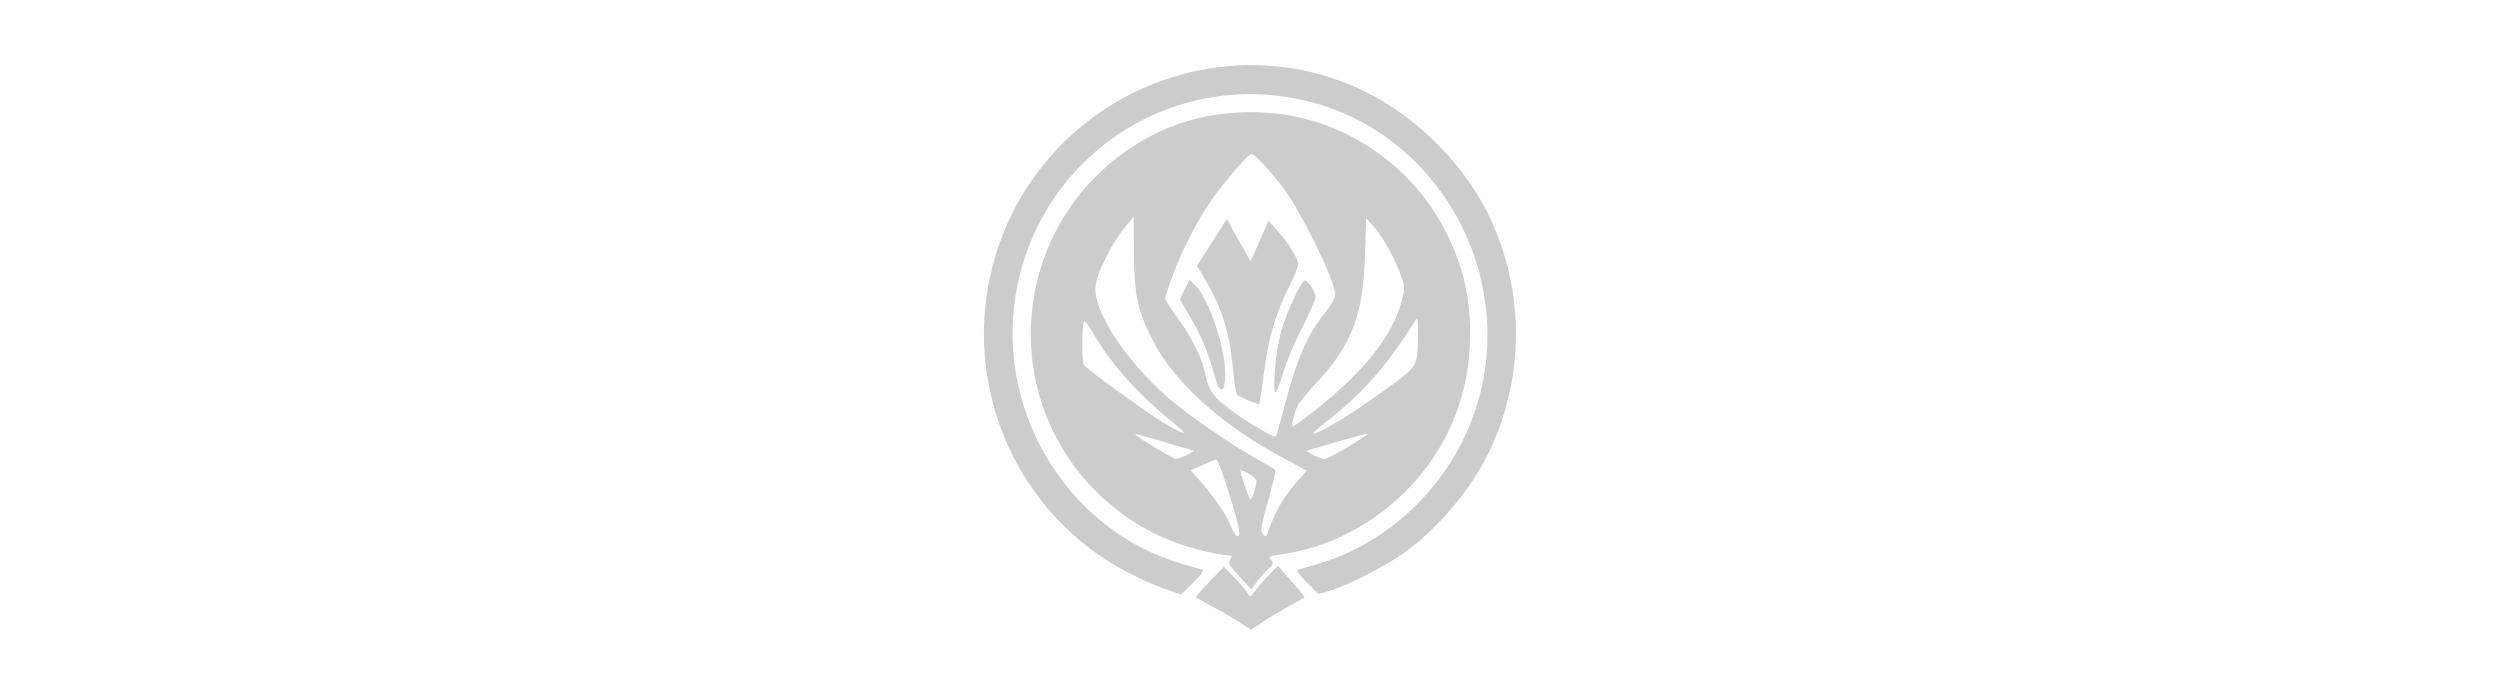 <?xml version="1.0" encoding="UTF-8"?><svg id="Capa_2" xmlns="http://www.w3.org/2000/svg" viewBox="0 0 288 80"><defs><style>.cls-1{fill:none;}.cls-2{fill:#ccc;}</style></defs><g id="Capa_1-2"><g><g id="layer101"><path class="cls-2" d="m143.02,71.85c-.48-.35-1.83-1.16-3.01-1.78-1.18-.65-2.19-1.21-2.24-1.26-.05-.03.65-.85,1.56-1.81l1.66-1.71,1.23,1.28c.68.7,1.36,1.51,1.51,1.78.3.5.33.48.75-.13.23-.35.93-1.18,1.56-1.83l1.16-1.23,1.58,1.81c.88.98,1.56,1.81,1.51,1.86-.05.03-.88.5-1.86,1.03-.95.53-2.29,1.33-2.96,1.78-.65.48-1.26.85-1.38.85-.1-.03-.58-.3-1.06-.65Z"/><path class="cls-2" d="m133.97,67.75c-4.55-1.71-8.34-4.09-11.56-7.31-9.42-9.42-11.76-23.94-5.78-35.9,7.59-15.1,25.93-21.35,40.82-13.89,6.05,3.01,11.56,8.67,14.32,14.7,3.82,8.32,3.82,17.91,0,26.23-1.98,4.35-5.78,8.97-9.77,11.93-2.14,1.58-6.71,3.94-8.84,4.55l-1.28.38-1.36-1.36c-.9-.93-1.21-1.38-.95-1.46.2-.05,1.21-.35,2.24-.65,8.72-2.56,15.88-9.8,18.46-18.72,4.3-14.87-4.57-30.72-19.34-34.52-16-4.12-31.83,6.58-34.04,23.04-1.81,13.42,6.58,26.55,19.34,30.2,1.03.3,2.03.6,2.24.65.25.08-.05.55-.98,1.48-.75.75-1.43,1.38-1.51,1.38-.08-.03-.98-.35-2.01-.73Z"/><path class="cls-2" d="m142.79,66.4c-1.21-1.28-1.33-1.53-1.08-1.96.28-.43.23-.48-.43-.48-.38,0-1.83-.28-3.19-.63-7.46-1.88-13.67-7.03-16.96-14.04-4.62-9.9-2.39-21.81,5.5-29.34,5.45-5.18,12.13-7.54,19.7-6.93,8.42.65,16.23,5.9,20.15,13.52,2.21,4.3,3.06,8.27,2.84,13.26-.28,6.31-2.76,12.06-7.16,16.56-3.89,3.99-8.99,6.66-14.17,7.44-1.78.25-1.91.3-1.58.68s.3.48-.28,1.03c-.38.33-.95,1-1.33,1.51l-.65.88-1.36-1.48Zm-.03-5.15c0-.95-2.34-8.34-2.64-8.34-.03,0-.7.28-1.51.63l-1.43.63,1.11,1.28c1.86,2.16,2.91,3.72,3.49,5.12.53,1.28.98,1.61.98.68Zm4.5-2.74c.45-.83,1.38-2.16,2.06-2.91l1.23-1.38-2.44-1.31c-7.13-3.74-12.79-8.77-15.27-13.62-1.78-3.42-2.19-5.33-2.21-10.22l-.03-4.12-.8.95c-1.76,2.11-3.59,5.83-3.62,7.31-.03,2.94,3.52,8.29,8.24,12.49,2.11,1.88,7.51,5.6,10.48,7.24,1.03.55,1.93,1.11,2.01,1.21.05.1-.28,1.58-.75,3.29-.98,3.44-1,3.79-.58,4.22.25.25.38.1.58-.65.18-.53.65-1.63,1.11-2.49Zm-2.51-3.12c.03-.3-1.38-1.23-1.86-1.23-.1,0,.65,2.36,1.06,3.27.1.25.25.05.48-.63.18-.55.33-1.18.33-1.41Zm-8.04-2.96l.88-.48-2.14-.63c-3.99-1.21-4.82-1.43-4.65-1.23.48.45,4.35,2.76,4.67,2.79.2,0,.78-.2,1.23-.45Zm18.57-.93c1.28-.78,2.31-1.43,2.26-1.51-.05-.05-.83.13-1.71.4-.9.25-2.49.7-3.52,1l-1.86.55.85.48c.48.25,1.06.45,1.26.48.2,0,1.41-.63,2.71-1.41Zm-7.36-4.52c1.48-5.65,2.64-8.37,4.7-10.93.7-.85,1.21-1.73,1.21-2.09,0-1.56-3.79-9.32-6-12.31-1.43-1.93-3.29-3.92-3.67-3.92s-3.42,3.54-4.82,5.65c-1.56,2.31-3.19,5.53-4.2,8.21-.5,1.33-.9,2.59-.9,2.79s.63,1.18,1.38,2.21c1.73,2.34,2.81,4.52,3.27,6.66.4,1.96,1.03,2.71,3.77,4.6,1.86,1.28,4.17,2.59,4.32,2.44.05-.05.48-1.56.95-3.32Zm6.28,1.53c1.26-.73,3.74-2.41,5.53-3.72,3.69-2.69,3.59-2.51,3.62-6.46,0-1.56-.05-1.81-.3-1.41-3.29,5.23-6.05,8.37-10.1,11.53-2.56,1.98-2.09,2.01,1.26.05Zm-18.59.55c-4.3-3.44-7.49-6.93-9.5-10.4-.58-.98-1.13-1.73-1.23-1.68-.23.15-.28,4.4-.05,4.97.15.35,2.34,2.01,7.01,5.3,3.09,2.19,5.9,3.54,3.77,1.81Zm15.65-1.61c5.8-4.52,9.19-8.77,10.22-12.79.35-1.41.35-1.66-.03-2.76-.63-1.86-2.06-4.52-3.12-5.7l-.95-1.06-.13,4.15c-.2,7.01-1.53,10.53-5.73,14.95-.9.95-1.83,2.11-2.03,2.51-.4.83-.78,2.39-.55,2.39.08,0,1.11-.75,2.31-1.68Z"/><path class="cls-2" d="m143.85,46.17c-.58-.25-1.18-.55-1.31-.68-.15-.15-.38-1.46-.5-2.94-.43-4.57-1.31-7.24-3.67-11.15l-.48-.78,1.73-2.71,1.71-2.69.38.7c.2.4.83,1.51,1.38,2.46l.98,1.73,1.03-2.34,1.03-2.34,1,1.11c1.36,1.51,2.41,3.22,2.41,3.89,0,.3-.45,1.43-1,2.54-1.56,2.99-2.49,6.23-2.96,10.17-.23,1.91-.48,3.47-.55,3.44-.08,0-.6-.2-1.18-.43Z"/><path class="cls-2" d="m146.86,42.86c.1-1.73.38-3.42.8-4.9.65-2.21,2.26-5.65,2.66-5.65.38,0,1.23,1.33,1.23,1.91,0,.3-.68,1.83-1.48,3.42-.83,1.56-1.81,3.87-2.19,5.1-.98,3.22-1.21,3.27-1.03.13Z"/><path class="cls-2" d="m140.38,44.61c-.1-.15-.38-1.03-.65-2.01-.6-2.19-1.48-4.17-2.79-6.36l-1.03-1.73.55-1.13.55-1.16.63.6c1.28,1.21,2.81,5.1,3.37,8.59.35,2.31,0,4.2-.63,3.19Z"/></g><rect class="cls-1" width="288" height="80"/></g></g></svg>